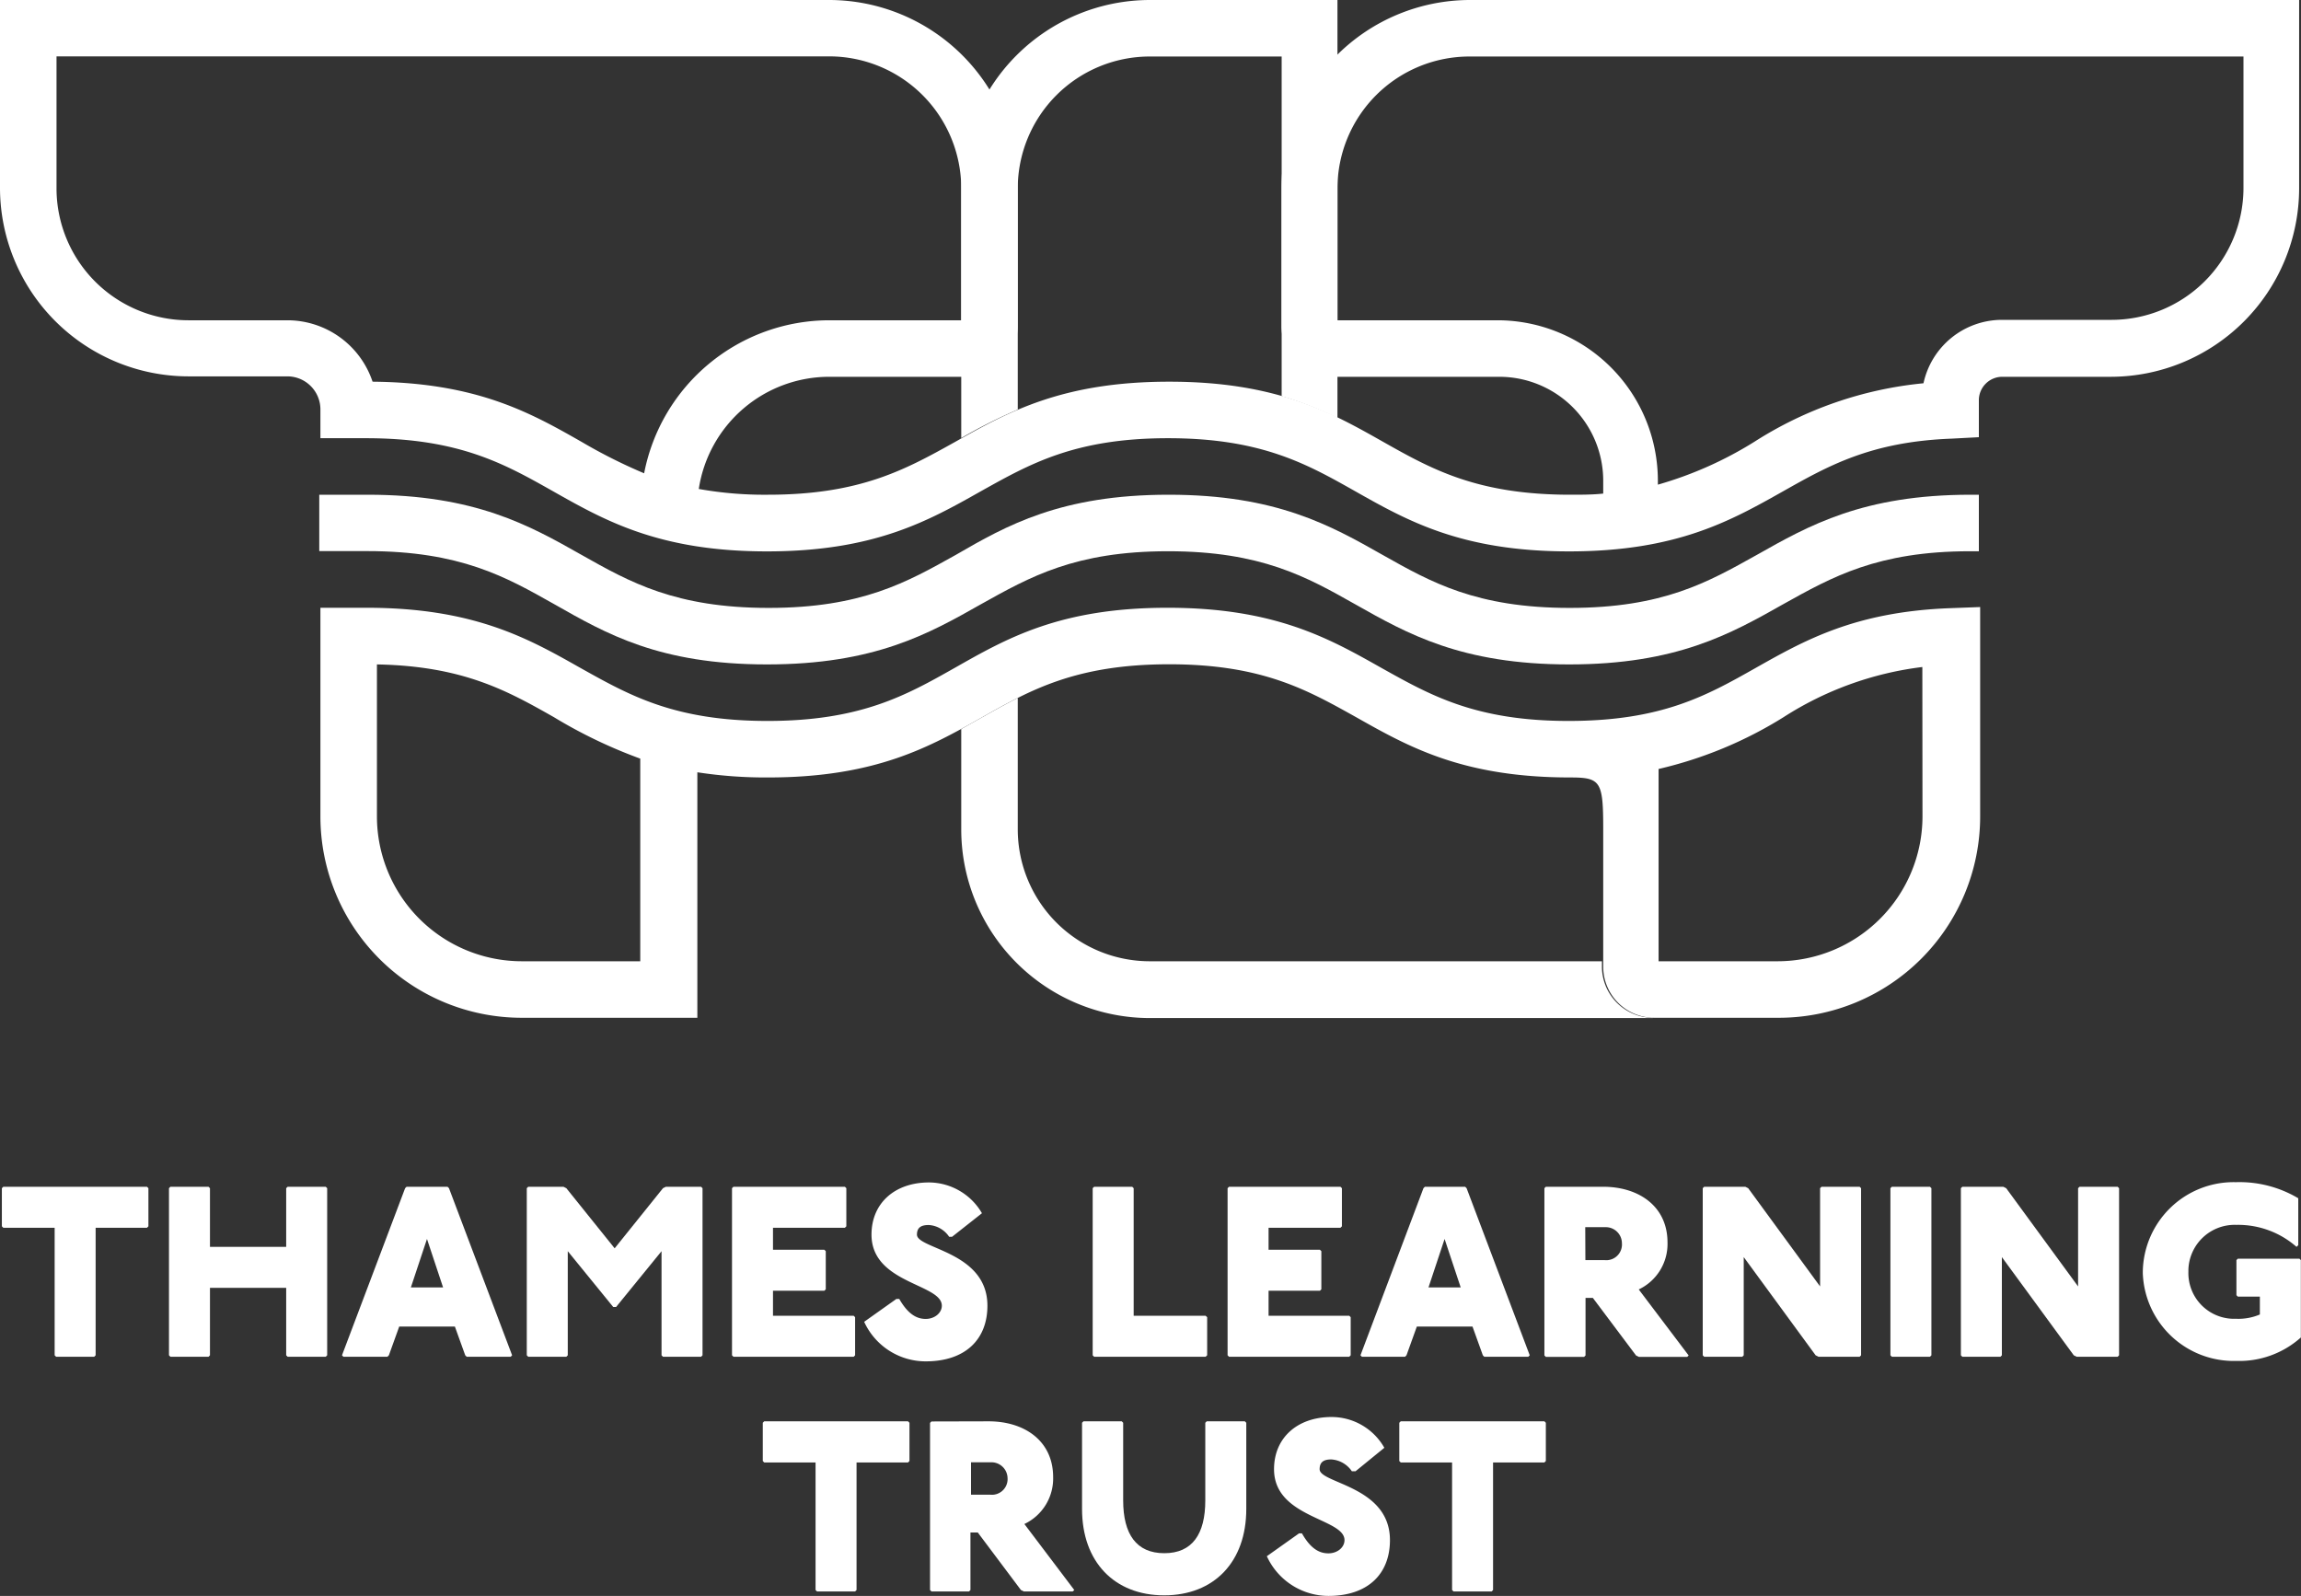 <svg xmlns="http://www.w3.org/2000/svg" viewBox="0 0 160 110.97">
    <rect x="0" y="0" width="160" height="110.97" fill="#333333" stroke="none"/>
    <defs>
        <style>
            .a {
                fill: #fff;
            }
        </style>
    </defs>
    <path class="a" d="M70.77,28.48V13.1a9.18,9.18,0,0,1,9.17-9.17h9.18V27.55A23.9,23.9,0,0,1,93,29.07V0H79.94a13.13,13.13,0,0,0-13.1,13.1V30.46A36.12,36.12,0,0,1,70.77,28.48Z" />
    <path class="a" d="M10.22,82.52l.1.1v2.65l-.1.1H6.65v8.87l-.1.1H3.9l-.1-.1V85.37H.23l-.1-.1V82.62l.1-.1Z" />
    <path class="a" d="M14.5,82.52l.1.1V86.7h5.3V82.62l.1-.1h2.65l.1.1V94.24l-.1.1H20l-.1-.1V89.55H14.6v4.69l-.1.1H11.85l-.1-.1V82.62l.1-.1Z" />
    <path class="a" d="M31.12,82.52l.1.1,4.39,11.62-.1.1H32.45l-.1-.1-.72-2H27.76l-.72,2-.1.1H23.88l-.1-.1,4.39-11.62.1-.1Zm-2.55,7h2.24l-1.12-3.37Z" />
    <path class="a" d="M39.18,82.52l.2.1,3.36,4.18,3.36-4.18.2-.1h2.45l.1.1V94.24l-.1.1H46.1l-.1-.1V87l-3.16,3.88h-.2L39.48,87v7.24l-.1.1H36.73l-.1-.1V82.62l.1-.1Z" />
    <path class="a" d="M58.75,82.52l.1.1v2.65l-.1.1h-5V86.9h3.57l.1.1v2.65l-.1.1H53.75v1.74h5.61l.1.1v2.65l-.1.1H51l-.1-.1V82.62l.1-.1Z" />
    <path class="a" d="M66,86a1.84,1.84,0,0,0-1.42-.82c-.51,0-.82.16-.82.67,0,1,4.9,1.17,4.9,4.94,0,2.34-1.53,3.87-4.29,3.87a4.7,4.7,0,0,1-4.28-2.75l2.24-1.59h.2c.62,1.08,1.23,1.39,1.84,1.39s1.12-.41,1.12-.92c0-1.53-4.89-1.53-4.89-4.94,0-2.2,1.63-3.63,4-3.63a4.29,4.29,0,0,1,3.68,2.14L66.2,86Z" />
    <path class="a" d="M78.73,82.52l.1.1v8.87h5l.11.1v2.65l-.11.1H76.08l-.1-.1V82.62l.1-.1Z" />
    <path class="a" d="M93.21,82.52l.1.1v2.65l-.1.1h-5V86.9h3.57l.1.1v2.65l-.1.1H88.21v1.74h5.61l.1.1v2.65l-.1.1H85.46l-.1-.1V82.62l.1-.1Z" />
    <path class="a" d="M101.88,82.52l.1.1,4.39,11.62-.1.1h-3.06l-.1-.1-.72-2H98.52l-.72,2-.1.1h-3l-.1-.1,4.38-11.62.1-.1Zm-2.55,7h2.24l-1.12-3.37Z" />
    <path class="a" d="M111.47,82.52c2.5,0,4.48,1.37,4.48,3.87a3.5,3.5,0,0,1-2,3.27l3.47,4.59-.1.1h-3.36l-.2-.1-3-4h-.51v4l-.1.1h-2.66l-.1-.1V82.62l.1-.1Zm-1.23,5.1h1.33a1.09,1.09,0,0,0,1.21-1,.86.86,0,0,0,0-.16,1.12,1.12,0,0,0-1.11-1.13h-1.44Z" />
    <path class="a" d="M121.36,82.52l.2.1,5,6.83V82.62l.1-.1h2.65l.1.1V94.24l-.1.1h-2.86l-.2-.1-5-6.83v6.83l-.1.1H118.5l-.1-.1V82.62l.1-.1Z" />
    <path class="a" d="M134.2,82.52l.1.1V94.24l-.1.1h-2.65l-.1-.1V82.62l.1-.1Z" />
    <path class="a" d="M139.3,82.52l.2.1,5,6.83V82.62l.1-.1h2.65l.1.1V94.24l-.1.1H144.4l-.2-.1-5-6.83v6.83l-.1.1h-2.65l-.1-.1V82.62l.1-.1Z" />
    <path class="a" d="M159.69,86.7a6.15,6.15,0,0,0-4.18-1.53,3.22,3.22,0,0,0-3.34,3.11v.15a3.18,3.18,0,0,0,3.07,3.27h.27a3.78,3.78,0,0,0,1.63-.3V90.16h-1.53l-.1-.1V87.62l.1-.1h4.28l.1.1V93a6.42,6.42,0,0,1-4.48,1.63A6.33,6.33,0,0,1,149,88.54v-.11a6.32,6.32,0,0,1,6.41-6.23h.12a8,8,0,0,1,4.28,1.12v3.26Z" />
    <path class="a" d="M63.14,98.83l.1.1v2.66l-.1.1H59.56v8.87l-.1.1H56.81l-.1-.1v-8.87H53.14l-.1-.1V98.93l.1-.1Z" />
    <path class="a" d="M68.74,98.83c2.51,0,4.49,1.37,4.49,3.88a3.5,3.5,0,0,1-2,3.26l3.47,4.59-.11.1H71.19l-.2-.1-3-4h-.51v4l-.1.1H64.77l-.1-.1V98.94l.1-.1Zm-1.22,5.1h1.32a1.09,1.09,0,0,0,1.22-1,1,1,0,0,0,0-.17A1.12,1.12,0,0,0,69,101.68H67.52Z" />
    <path class="a" d="M78,98.83l.1.1v5.4c0,2.35.92,3.67,2.86,3.67s2.85-1.32,2.85-3.67v-5.4l.1-.1h2.65l.1.1v6c0,3.67-2.24,6-5.71,6s-5.71-2.34-5.71-6v-6l.1-.1Z" />
    <path class="a" d="M94,102.3a1.87,1.87,0,0,0-1.43-.82c-.51,0-.81.17-.81.68,0,1,4.89,1.16,4.89,4.93,0,2.35-1.53,3.88-4.28,3.88a4.72,4.72,0,0,1-4.28-2.76l2.24-1.59h.2c.61,1.08,1.22,1.39,1.84,1.39s1.12-.41,1.12-.92c0-1.53-4.9-1.53-4.9-4.93,0-2.2,1.64-3.63,4-3.63a4.22,4.22,0,0,1,3.67,2.14l-2,1.63Z" />
    <path class="a" d="M107.39,98.83l.1.1v2.66l-.1.1h-3.57v8.87l-.1.1h-2.65l-.1-.1v-8.87H97.4l-.1-.1V98.93l.1-.1Z" />
    <path class="a" d="M109.11,46.2c-7.48,0-11.25-2.13-14.89-4.19-3.35-1.89-6.52-3.68-13-3.68s-9.61,1.79-13,3.68c-3.64,2.06-7.41,4.19-14.89,4.19S42.16,44.07,38.52,42c-3.35-1.89-6.51-3.68-13-3.68H22.2V34.4h3.36c7.48,0,11.25,2.13,14.89,4.19,3.35,1.89,6.52,3.68,13,3.68s9.61-1.79,13-3.68C70,36.53,73.78,34.4,81.26,34.4s11.25,2.13,14.89,4.19c3.35,1.89,6.51,3.68,13,3.68s9.61-1.79,13-3.68c3.64-2.06,7.41-4.19,14.89-4.19h.56v3.93H137c-6.45,0-9.61,1.79-13,3.68C120.35,44.07,116.59,46.2,109.11,46.2Z" />
    <path class="a" d="M114.93,70.77a3.56,3.56,0,0,1-3.54-3.54v-.39H79.94a9.18,9.18,0,0,1-9.17-9.18V48.53c-.85.43-1.65.88-2.47,1.34l-1.46.82v7a13.12,13.12,0,0,0,13.1,13.1h35Z" />
    <path class="a" d="M109.11,38.34c-7.48,0-11.25-2.13-14.89-4.19-3.35-1.89-6.52-3.68-13-3.68s-9.61,1.79-13,3.68c-3.65,2.06-7.41,4.19-14.89,4.19s-11.25-2.13-14.89-4.19c-3.35-1.89-6.51-3.68-13-3.68H22.28v-2a2.3,2.3,0,0,0-2.3-2.3H13.1A13.12,13.12,0,0,1,0,13.11V0H57.66a13.12,13.12,0,0,1,13.1,13.1v9.57a3.53,3.53,0,0,1-3.53,3.53H57.66A9.18,9.18,0,0,0,48.59,34a25.92,25.92,0,0,0,4.82.4c6.44,0,9.6-1.78,13-3.67,3.65-2.06,7.42-4.19,14.89-4.19s11.25,2.13,14.89,4.19c3.35,1.89,6.52,3.67,13,3.67.81,0,1.57,0,2.29-.08v-.91a7.23,7.23,0,0,0-7.21-7.21H92.65a3.53,3.53,0,0,1-3.54-3.53V13.11A13.12,13.12,0,0,1,102.21,0h57.66v13.1a13.12,13.12,0,0,1-13.1,13.1h-7.53a1.63,1.63,0,0,0-1.64,1.64V30.4l-1.89.1c-5.62.21-8.58,1.89-11.72,3.66C120.35,36.21,116.59,38.34,109.11,38.34ZM93,22.27h11.14a11.16,11.16,0,0,1,11.14,11.14v.29a26.21,26.21,0,0,0,6.74-3,26.51,26.51,0,0,1,11.73-4.05,5.59,5.59,0,0,1,5.45-4.41h7.53A9.18,9.18,0,0,0,156,13.1V3.93H102.22A9.18,9.18,0,0,0,93,13.1ZM25.89,26.54c7.26.06,11,2.16,14.56,4.19a36.67,36.67,0,0,0,4.34,2.18A13.13,13.13,0,0,1,57.66,22.27h9.18V13.1a9.19,9.19,0,0,0-9.18-9.18H3.93V13.1a9.18,9.18,0,0,0,9.17,9.17H20a6.25,6.25,0,0,1,5.91,4.28Z" />
    <path class="a" d="M135.57,42.29c-6.58.25-10.1,2.24-13.5,4.16s-6.52,3.68-13,3.68-9.61-1.79-13-3.68c-3.65-2.06-7.41-4.19-14.89-4.19S70,44.39,66.37,46.45c-3.35,1.89-6.51,3.68-13,3.68s-9.61-1.79-13-3.68c-3.64-2.06-7.41-4.19-14.89-4.19H22.28V56.77a14,14,0,0,0,14,14H48.49V53.7a31.24,31.24,0,0,0,4.92.36c7.48,0,11.25-2.13,14.89-4.19,3.35-1.89,6.52-3.68,13-3.68s9.61,1.79,13,3.68c3.65,2.06,7.41,4.19,14.89,4.19h0c2.12,0,2.29.27,2.29,3.6v9.57a3.55,3.55,0,0,0,3.54,3.54h8.67a14,14,0,0,0,14-14V42.21ZM36.28,66.84A10.08,10.08,0,0,1,26.21,56.77V46.2c6,.11,9.08,1.84,12.31,3.67a34.12,34.12,0,0,0,6,2.88V66.84Zm97.4-10.07a10.08,10.08,0,0,1-10.07,10.07h-8.28V53.47A28.58,28.58,0,0,0,124,49.88a23,23,0,0,1,9.67-3.5Z" />
</svg>